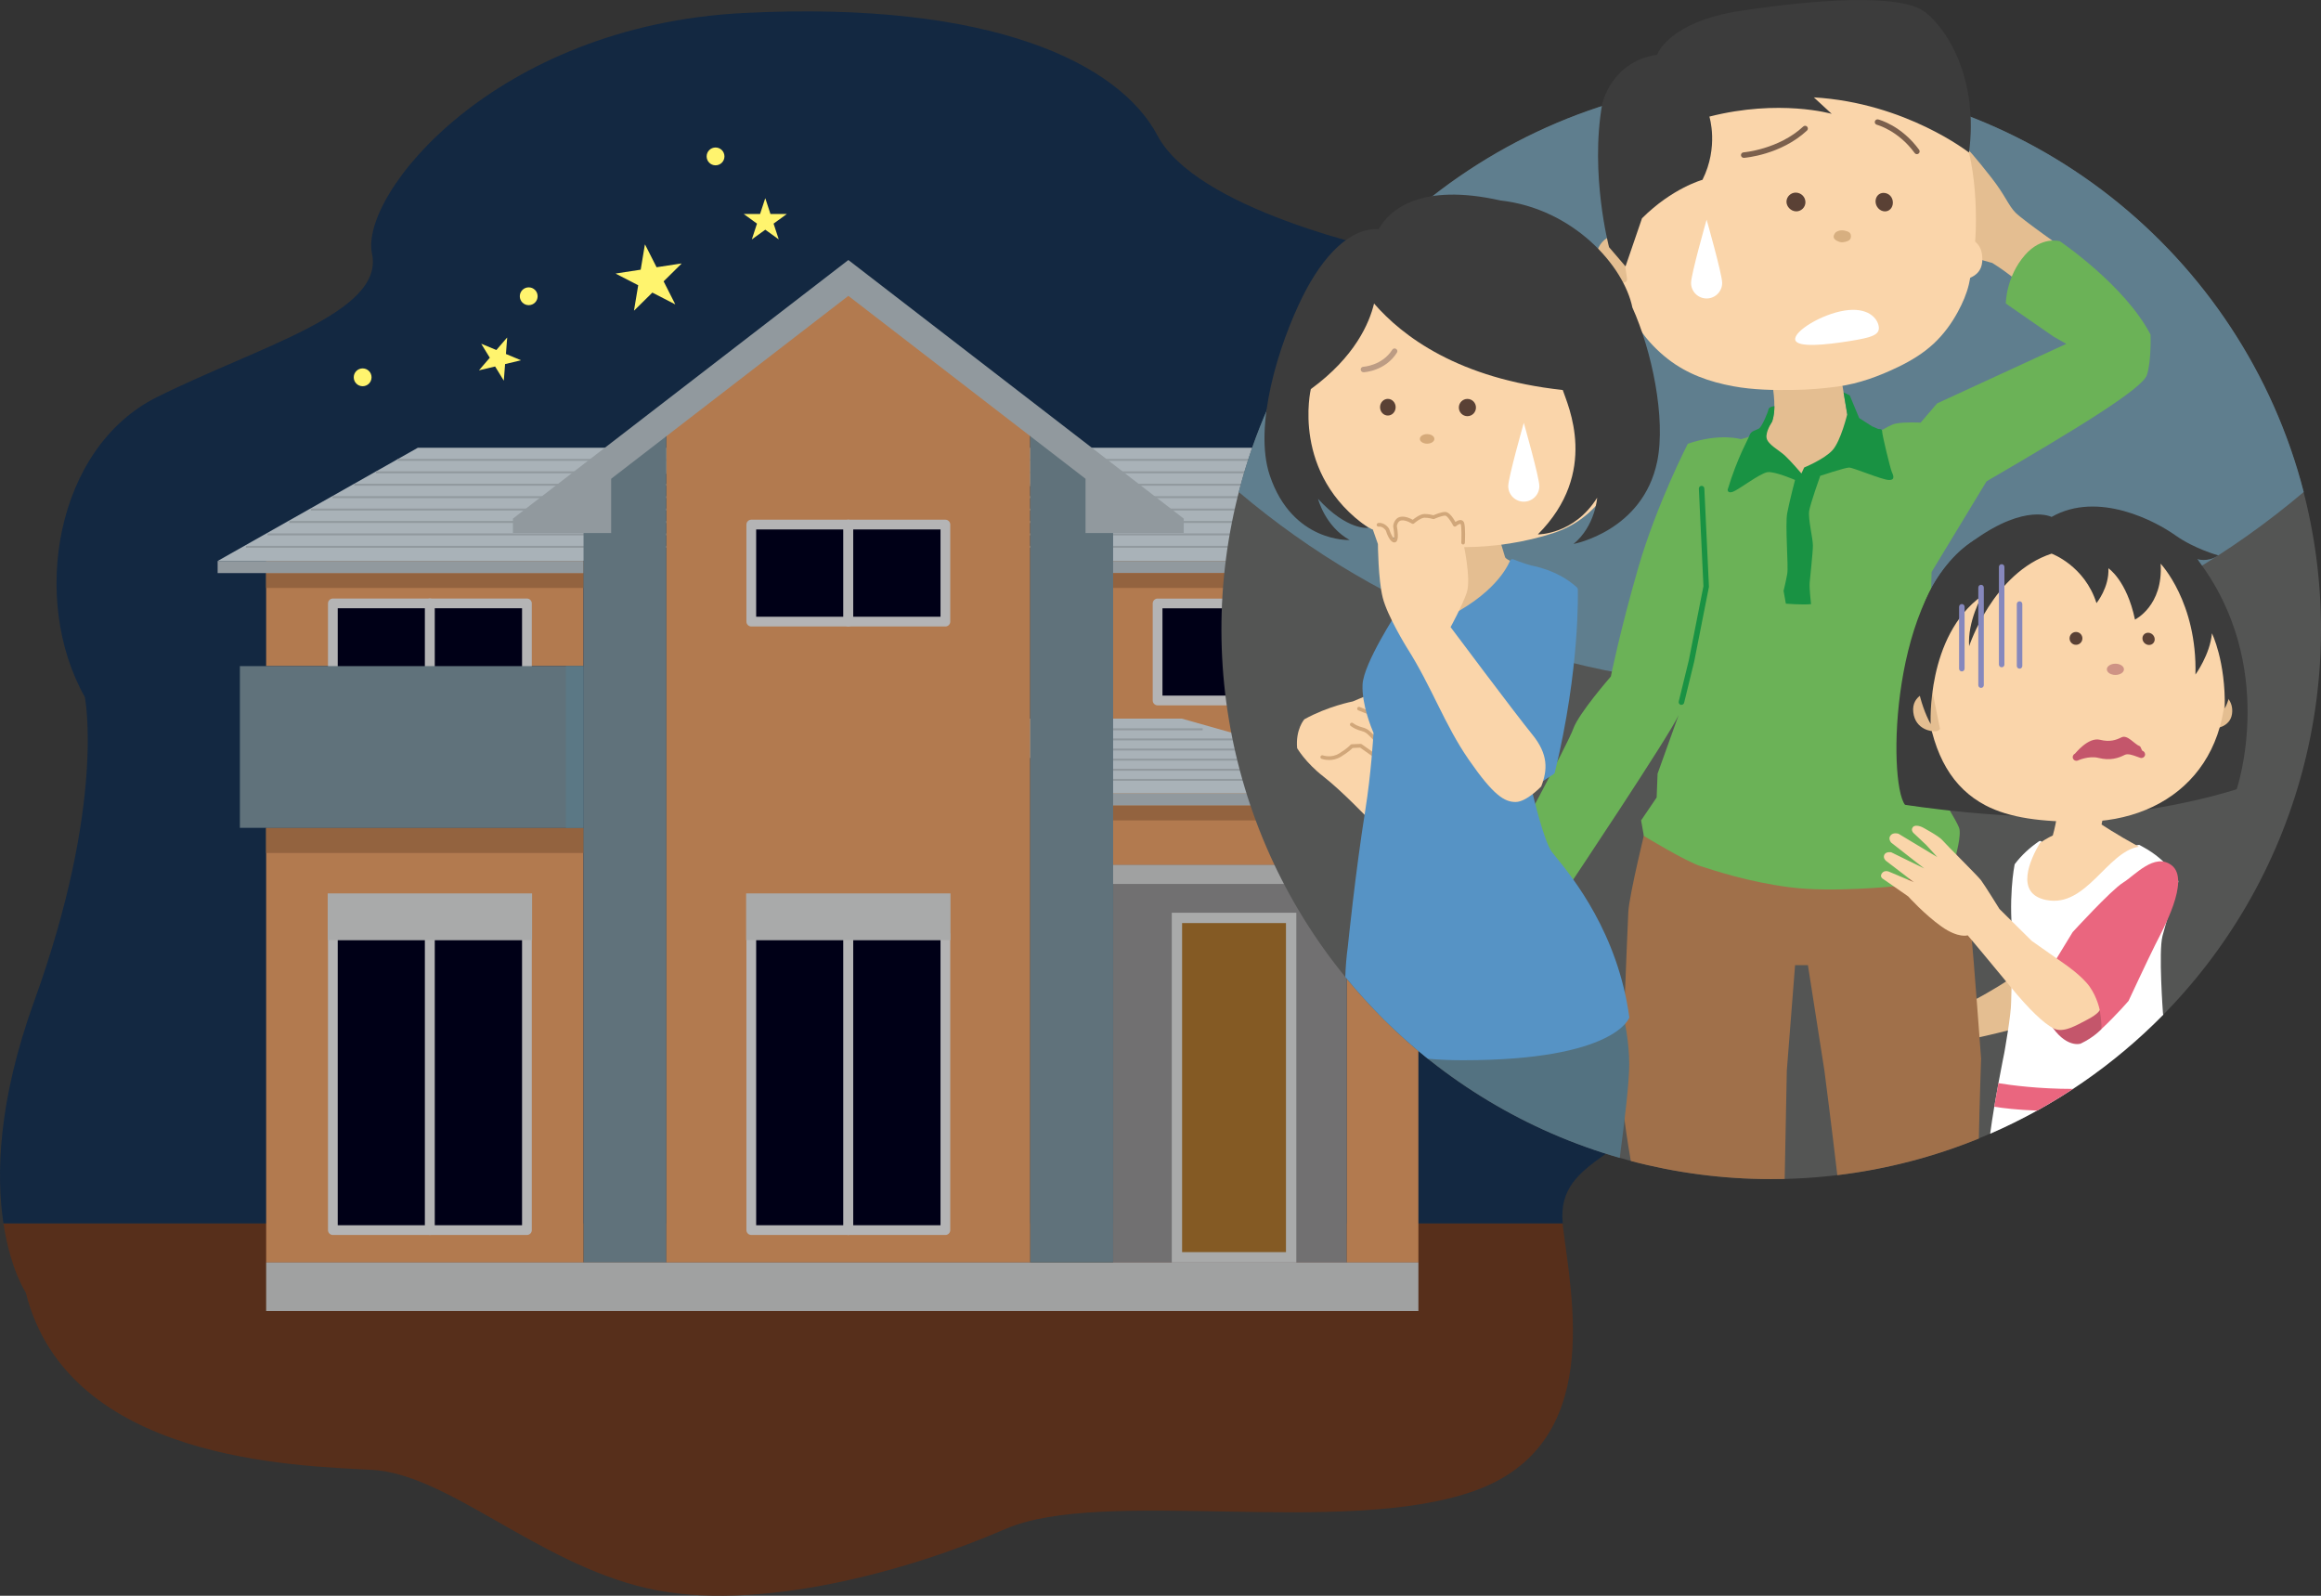 <?xml version="1.0" encoding="UTF-8"?> <svg xmlns="http://www.w3.org/2000/svg" id="_レイヤー_2" data-name="レイヤー 2" viewBox="0 0 607.12 417.39"><rect x="0" y="0" width="607.12" height="417.39" fill="#333333" stroke="none"/><defs><style> .cls-1 { fill: #071b32; } .cls-1, .cls-2 { stroke: #b4b4b5; stroke-linecap: round; stroke-linejoin: round; stroke-width: 2.55px; } .cls-3 { fill: #5a4135; } .cls-4 { fill: #fff46e; } .cls-5 { stroke: #a9aaaa; stroke-width: 2.7px; } .cls-5, .cls-6 { fill: #a9aaaa; } .cls-5, .cls-7 { stroke-miterlimit: 10; } .cls-8 { fill: #ea667f; } .cls-9 { fill: #a0a1a1; } .cls-10 { fill: #7b604d; } .cls-11 { fill: #545554; } .cls-12 { fill: #fff; } .cls-13 { fill: #bc9c84; } .cls-14 { fill: #3c3c3c; } .cls-2 { fill: #000017; } .cls-15, .cls-7 { fill: none; } .cls-16 { fill: #a9b2b8; } .cls-17 { fill: #8688bd; } .cls-18 { fill: #a0704a; } .cls-19 { fill: #5b7885; } .cls-20 { fill: #845a24; } .cls-21 { fill: #60727b; } .cls-22 { fill: #93633f; } .cls-23 { fill: #5693c5; } .cls-24 { fill: #ce9385; } .cls-25 { fill: #572f1b; } .cls-26 { fill: #e4be91; } .cls-27 { fill: #6bb257; } .cls-28 { fill: #fad5aa; } .cls-29 { fill: #d1a77a; } .cls-30 { fill: #132841; } .cls-31 { fill: #c4566b; } .cls-32 { fill: #d7af80; } .cls-33 { fill: #199243; } .cls-34 { fill: #537281; } .cls-35 { fill: #91999e; } .cls-36 { fill: #d5aa7a; } .cls-37 { fill: #5f7e8e; } .cls-38 { fill: #b27a4f; } .cls-7 { stroke: #91999e; stroke-width: .51px; } .cls-39 { fill: #717071; } </style></defs><g id="_レイヤー_2-2" data-name="レイヤー 2"><g><path class="cls-25" d="M6.74,338.07c11.05,44.18,70.69,45.29,90.57,46.39,19.88,1.1,43.08,24.3,71.79,30.93,28.72,6.63,68.48-4.42,93.88-15.46,25.4-11.05,88.36,2.21,122.6-9.94,34.24-12.15,25.4-50.81,23.2-69.58-.02-.15,0-.28-.02-.43H.9c1.84,12.18,5.84,18.1,5.84,18.1Z"></path><path class="cls-30" d="M436.4,150.3c14.36-29.82-40.87-78.42-59.64-81.73-18.78-3.31-64.06-14.36-74-33.14C292.81,16.66,259.68.09,194.51,3.4c-65.17,3.31-100.51,47.49-97.2,62.96,3.31,15.46-29.82,24.3-56.33,37.55-26.51,13.25-33.14,53.02-18.78,78.42,0,0,5.52,27.61-13.25,79.53C-.58,288.21-.99,307.42.9,319.97h407.87c-1.79-18.29,21.06-16.32,27.63-38.23,6.63-22.09-9.94-45.29-18.78-66.27-8.84-20.99,4.42-35.34,18.78-65.17Z"></path></g><g><polygon class="cls-16" points="288 146.73 383.71 146.73 331.36 117.12 259.98 117.12 288 146.73"></polygon><polygon class="cls-16" points="152.64 146.73 56.93 146.73 109.28 117.12 180.66 117.12 152.64 146.73"></polygon><g><line class="cls-7" x1="375.78" y1="143.03" x2="64.33" y2="143.03"></line><line class="cls-7" x1="370.04" y1="139.78" x2="70" y2="139.78"></line><line class="cls-7" x1="364.3" y1="136.53" x2="75.66" y2="136.53"></line><line class="cls-7" x1="358.55" y1="133.28" x2="81.33" y2="133.28"></line><line class="cls-7" x1="352.81" y1="130.04" x2="86.99" y2="130.04"></line><line class="cls-7" x1="347.07" y1="126.79" x2="92.66" y2="126.79"></line><line class="cls-7" x1="341.33" y1="123.54" x2="98.32" y2="123.54"></line><line class="cls-7" x1="103.99" y1="120.29" x2="335.59" y2="120.29"></line></g><rect class="cls-39" x="260.51" y="238.41" width="122.47" height="61.13" transform="translate(590.72 -52.76) rotate(90)"></rect><rect class="cls-38" x="288" y="146.73" width="83.02" height="66.1" transform="translate(659.02 359.55) rotate(180)"></rect><rect class="cls-35" x="288" y="146.73" width="95.71" height="3.17" transform="translate(671.71 296.63) rotate(180)"></rect><rect class="cls-1" x="328.19" y="157.83" width="25.38" height="25.38" transform="translate(681.76 341.05) rotate(180)"></rect><rect class="cls-2" x="302.81" y="157.83" width="25.38" height="25.38" transform="translate(630.99 341.05) rotate(180)"></rect><rect class="cls-38" x="69.62" y="146.73" width="83.02" height="27.5"></rect><rect class="cls-38" x="69.62" y="216.53" width="83.02" height="113.69"></rect><rect class="cls-22" x="69.62" y="216.53" width="83.02" height="6.58"></rect><rect class="cls-22" x="69.62" y="149.9" width="83.02" height="3.88"></rect><rect class="cls-22" x="288" y="149.9" width="83.02" height="3.88"></rect><rect class="cls-35" x="56.93" y="146.73" width="95.71" height="3.17"></rect><rect class="cls-38" x="282.71" y="207.54" width="88.3" height="18.71" transform="translate(653.73 433.79) rotate(180)"></rect><rect class="cls-9" x="282.71" y="226.25" width="88.3" height="4.96"></rect><rect class="cls-38" x="300.43" y="259.62" width="122.47" height="18.71" transform="translate(630.64 -92.68) rotate(90)"></rect><polygon class="cls-16" points="282.71 207.54 378.42 207.54 309.15 187.97 254.69 187.97 282.71 207.54"></polygon><rect class="cls-35" x="282.71" y="207.54" width="95.71" height="3.17" transform="translate(661.13 418.25) rotate(180)"></rect><polygon class="cls-21" points="152.64 126.11 152.64 330.21 174.32 330.21 174.32 109.39 152.64 126.11"></polygon><polygon class="cls-38" points="221.91 72.7 174.32 109.39 174.32 330.21 221.91 330.21 269.49 330.21 269.49 109.39 221.91 72.7"></polygon><rect class="cls-2" x="196.52" y="137.21" width="25.38" height="25.38"></rect><rect class="cls-2" x="221.91" y="137.21" width="25.38" height="25.38"></rect><rect class="cls-2" x="196.52" y="244.55" width="25.38" height="77.2"></rect><rect class="cls-2" x="221.91" y="244.55" width="25.38" height="77.2"></rect><rect class="cls-5" x="196.52" y="235.03" width="50.76" height="9.52"></rect><rect class="cls-2" x="87.07" y="157.83" width="25.38" height="25.38"></rect><rect class="cls-2" x="112.45" y="157.83" width="25.38" height="25.38"></rect><rect class="cls-2" x="87.07" y="244.55" width="25.38" height="77.2"></rect><rect class="cls-2" x="112.45" y="244.55" width="25.38" height="77.2"></rect><rect class="cls-5" x="87.07" y="235.03" width="50.76" height="9.52"></rect><rect class="cls-21" x="62.75" y="174.23" width="89.89" height="42.3"></rect><g><rect class="cls-20" x="307.86" y="240.09" width="29.88" height="88.77"></rect><path class="cls-6" d="M336.38,241.44v86.07h-27.17v-86.07h27.17M339.09,238.74h-32.58v91.48h32.58v-91.48h0Z"></path></g><rect class="cls-9" x="69.62" y="330.21" width="301.4" height="12.69"></rect><g><line class="cls-7" x1="364" y1="203.98" x2="279.01" y2="203.98"></line><line class="cls-7" x1="354.12" y1="201.34" x2="279.22" y2="201.34"></line><line class="cls-7" x1="344.23" y1="198.7" x2="279.44" y2="198.7"></line><line class="cls-7" x1="334.35" y1="196.05" x2="279.65" y2="196.05"></line><line class="cls-7" x1="324.47" y1="193.41" x2="279.86" y2="193.41"></line><line class="cls-7" x1="280.07" y1="190.76" x2="314.59" y2="190.76"></line></g><rect class="cls-19" x="148.02" y="174.23" width="4.61" height="42.3"></rect><rect class="cls-22" x="288" y="210.71" width="83.02" height="3.88"></rect><polygon class="cls-21" points="291.17 126.11 291.17 330.21 269.49 330.21 269.49 109.39 291.17 126.11"></polygon><polygon class="cls-35" points="221.91 68.01 134.17 135.65 134.17 139.42 159.86 139.42 159.86 125.23 221.91 77.39 283.95 125.23 283.95 139.42 309.64 139.42 309.64 135.65 221.91 68.01"></polygon></g><g><path class="cls-4" d="M171.75,69.9l6.5-.99v.07s-4.66,4.61-4.66,4.61l3.02,5.96-.05.03-5.92-3.05-4.74,4.68h-.06s1.1-6.6,1.1-6.6l-5.84-3.01v-.07s6.49-.99,6.49-.99l1.09-6.55h.07s3,5.92,3,5.92Z"></path><path class="cls-4" d="M132.34,92.59l3.91,1.62-.02.04-4.11.98-.33,4.29h-.04s-2.24-3.66-2.24-3.66l-4.17.99-.03-.02,2.81-3.26-2.21-3.6.02-.04,3.91,1.62,2.79-3.24.04.02-.33,4.26Z"></path><path class="cls-4" d="M201.54,55.96h4.23v.05l-3.42,2.48,1.34,4.09h-.04s-3.47-2.5-3.47-2.5l-3.47,2.51h-.04s1.34-4.1,1.34-4.1l-3.42-2.48v-.05h4.23l1.33-4.06h.05l1.33,4.06Z"></path><path class="cls-4" d="M189.5,40.91c0,1.29-1.04,2.33-2.33,2.33s-2.33-1.04-2.33-2.33,1.04-2.33,2.33-2.33,2.33,1.04,2.33,2.33Z"></path><path class="cls-4" d="M140.63,77.49c0,1.29-1.04,2.33-2.33,2.33s-2.33-1.04-2.33-2.33,1.04-2.33,2.33-2.33,2.33,1.04,2.33,2.33Z"></path><path class="cls-4" d="M97.19,98.69c0,1.29-1.04,2.33-2.33,2.33s-2.33-1.04-2.33-2.33,1.04-2.33,2.33-2.33,2.33,1.04,2.33,2.33Z"></path></g><g><path class="cls-15" d="M515.46,30.54c-.61-13.46-6.58-23.24-11.89-27.37-6.47-5.03-29.12-3.24-48.18-.36-19.05,2.88-21.93,11.5-21.93,11.5-12.11,1.78-14.38,12.94-14.38,12.94-.03.16-.05.33-.08.49-16.2,5.24-31.14,13.27-44.25,23.53-8.25,1.25-12.31,5.36-14.14,8.64-7.29-.42-14.46,6.69-19.91,17.67-3.91,7.84-8.06,19.34-9.46,30.01-7.55,17.48-11.75,36.75-11.75,57,0,79.42,64.39,143.81,143.81,143.81s143.81-64.39,143.81-143.81c0-61.03-38.02-113.17-91.66-134.05Z"></path><g><circle class="cls-11" cx="463.31" cy="164.6" r="143.81" transform="translate(19.31 375.82) rotate(-45)"></circle><path class="cls-37" d="M463.31,179.7c53.1,0,101.71-19.2,139.29-51.01-15.95-62.05-72.26-107.9-139.29-107.9s-123.34,45.85-139.29,107.9c37.58,31.82,86.19,51.01,139.29,51.01Z"></path><g><g><path class="cls-26" d="M528.98,253.88s-10.31,7.43-19.89,11.03l1.44,7.91s13.9-2.64,24.21-5.99l-5.75-12.94Z"></path><g><path class="cls-12" d="M565.64,244.89c1.06-4.08,4.1-14.08,4.13-14.18.03-.11.03-.23-.02-.34-.1-.21-2.48-5.22-9.2-8.85l-.85-.47c-.09-.05-.2-.07-.3-.05-3.71.58-6.75,3.6-9.96,6.8-4.08,4.06-8.29,8.26-14,7.15-2.15-.42-3.57-1.36-4.23-2.82-1.49-3.32,1.13-8.59,2.83-11.44.12-.19.08-.44-.08-.59-.16-.15-.41-.18-.6-.05-2.47,1.68-4.59,3.67-6.3,5.91-.04.06-.07.12-.09.19-.02.09-1.86,9.21-.25,21.1,0,.12-.66,11.74-.66,14.95s-1.77,13.12-1.79,13.21c-.03.14-2.57,12.6-3.69,21.14,17.07-7.42,32.42-18.05,45.29-31.14-.03-.13-.06-.25-.09-.37-.01-.16-1.18-16.15-.13-20.16Z"></path><path class="cls-28" d="M535.34,235.42c10.43,2.02,15.82-12.65,24.13-13.95-6.13-3.36-9.75-5.82-9.75-5.82l2.7-13.12-13.66-.18s.36,8.63-1.8,16.18c0,0-1.41.61-3.34,1.93-2.49,4.19-6.82,13.32,1.72,14.97Z"></path></g><path class="cls-8" d="M536.89,252.44l5.27-8.63s10.07-11.02,13.18-12.94c3.12-1.92,8.25-7.95,12.7-4.55,5.03,3.83-2.4,17.02-4.31,20.85-1.92,3.83-6.95,14.62-6.95,14.62,0,0-3.06,3.6-7.16,7.43-4.1,3.83-12.73-16.78-12.73-16.78Z"></path><path class="cls-31" d="M549.24,264.18s.66,3.77.39,5.03c0,0-1.8,2.07-5.39,3.77,0,0-3.86,1.35-8-5.21l13-3.6Z"></path><path class="cls-8" d="M522.74,283.31c-.35,1.92-.73,4.04-1.09,6.17,2.27.37,5.91.81,11.21,1.02,3.21-1.78,6.35-3.67,9.4-5.68-8.97,0-16.04-.94-19.53-1.5Z"></path></g><g><path class="cls-18" d="M510.05,216.01l-79.33-.48s-4.55,18.46-4.79,23.01c-.24,4.55-1.68,41.46-1.68,41.46-.5,4.67.58,13.52,2.33,23.67,11.73,3.09,24.04,4.74,36.74,4.74,1.17,0,2.34-.02,3.51-.04l.56-28.36,2.16-27.56h3.36l4.31,27.56s1.89,14.59,3.38,27.37c12.95-1.55,25.36-4.82,37.02-9.57.21-9.89.59-20.91.59-20.91,0,0-1.92-26.13-2.64-33.56-.72-7.43-5.51-27.32-5.51-27.32Z"></path><path class="cls-26" d="M540.55,65.55s-11.32-7.91-13.3-9.89-2.52-4.31-6.47-9.35c-3.95-5.03-6.29-7.73-7.19-8.27s-5.39-2.16-5.39-2.16c0,0-6.65-1.44-7.73-.72-1.08.72-2.16,23.37-2.16,23.37,0,0,10.07,10.25,12.94,10.79,2.88.54,6.65-1.44,6.65-1.44l3.24.9s9.53,5.75,13.66,12.4c4.13,6.65,5.75-15.64,5.75-15.64Z"></path><g><path class="cls-27" d="M562.54,87.54c-6.71-12.94-23.73-24.45-23.73-24.45,0,0-4.75-1.38-9.11,3.6-5.03,5.75-5.03,12.7-5.03,12.7l12.46,8.63,3.36,1.92-33.8,15.58-4.31,5.03s-4.07-.24-6.47.24c-2.4.48-5.99,3.83-8.15,2.88-1.04-.46-2.14-1.71-2.99-2.87l-2.64,8.5-10.61,6.11-8.81-5.75-3.24-3.95.5-2.44c-2.18,1.03-4.58,1.6-4.58,1.6,0,0-5.51-1.68-13.9,1.2,0,0-8.15,15.82-12.94,32.36-4.79,16.54-7.19,28.52-7.19,28.52,0,0-8.39,9.59-9.83,13.66-1.44,4.07-16.54,31.88-16.54,31.88l15.34,9.35s26.6-39.79,28.76-44.82l-5.51,15.34-.24,6.23-4.07,5.99.72,4.07s11.03,6.71,14.86,7.91c3.83,1.2,12.22,4.07,23.25,5.51,11.03,1.44,27.32-.24,27.32-.24l16.06-7.67s1.68-5.75.96-7.67c-.72-1.92-4.79-8.39-4.79-8.39,0,0-.48-5.75-.72-9.35-.24-3.6-1.68-21.81-1.92-26.84-.24-5.03.24-22.29.24-22.29l14.38-23.73c23.49-13.66,40.75-24.21,41.94-27.8,1.2-3.6.96-10.55.96-10.55Z"></path><path class="cls-26" d="M462.71,119.65l8.81,5.75,10.61-6.11,2.64-8.5c-.92-1.25-1.56-2.4-1.56-2.4l-3.12-18.46-18.22,2.88s4.17,13.97,1.2,18.22c-.62.88-1.82,1.63-3.09,2.23l-.5,2.44,3.24,3.95Z"></path></g><path class="cls-33" d="M491.35,112.22l-1.68-.72-3.36-2.16-2.46-5.93-1.62-.78.96,5.75s-1.68,6.95-3.83,9.35c-2.16,2.4-7.43,4.55-7.43,4.55l-.72,1.56s-2.76-3.24-4.31-4.67c-1.56-1.44-4.43-2.88-4.79-4.55-.36-1.68,1.44-4.31,1.44-4.31,0,0,.6-1.56.6-4.07,0,0-1.44.12-1.56.84s-1.68,4.55-2.52,5.03-2.04.6-2.4,1.68c-.36,1.08-3.12,5.63-5.75,14.26,0,0-.12,1.08,1.32.6s7.19-4.91,9.11-5.15c1.92-.24,7.19,2.04,7.19,2.04,0,0-1.44,5.51-2.04,8.63-.6,3.12.36,13.9,0,15.94-.36,2.04-.96,4.43-.96,4.43l.6,3.36s4.31.36,6.59.12c0,0-.48-4.07-.36-5.63s.84-7.79.84-9.71-1.32-7.07-.96-9.11c.36-2.04,2.88-9.11,2.88-9.11,0,0,6.47-2.16,7.55-2.16s8.39,3.12,10.31,3.24c1.92.12,1.2-1.32.84-2.16-.36-.84-2.52-9.58-2.52-10.67,0-.6-.96-.48-.96-.48Z"></path><path class="cls-28" d="M540.13,252.2s4.43,3,6.47,5.87c2.04,2.88,2.64,6.11,2.64,6.11,0,0-.24.96-3.24,2.52-3,1.56-6.35,3.6-8.87,2.28-2.52-1.32-6.23-4.79-11.15-10.79-4.91-5.99-11.27-13.54-11.27-13.54,0,0-2.4.84-6.83-2.28-4.43-3.12-8.75-7.91-8.75-7.91l-6.5-4.52s-1.08-.54-.36-1.53c.72-.99,1.98-.36,1.98-.36l6.38,2.7-7.28-5.57s-.9-.72-.45-1.62c.45-.9,1.8-.63,1.8-.63l8.63,4.22-8.63-6.74s-.9-.99-.18-1.89,2.07-.45,2.07-.45l10.16,6.11-2.88-3.15-3.15-2.97s-1.08-.81-.36-1.71,2.61.09,2.61.09c0,0,4.22,2.25,5.12,3.33.9,1.08,9.17,9.26,10.07,10.43.9,1.17,4.85,7.55,4.85,7.55l8.45,8.36,8.66,6.08Z"></path><g><path class="cls-28" d="M515.89,62.76s3,1.08,2.61,5.74c-.38,4.65-5.8,4.72-5.8,4.72l3.19-10.46Z"></path><path class="cls-28" d="M423.9,74.26c.24.89.45,1.79.72,2.68,2.05,6.92,6.01,12.56,11.68,16.98,5.03,3.92,10.88,5.97,17.08,7.11,5.21.96,10.47,1.04,15.75.96,3.87-.05,7.71-.35,11.55-.88,5.59-.77,10.79-2.69,15.84-5.13,3.38-1.63,6.57-3.56,9.32-6.13,2.55-2.39,4.62-5.2,6.28-8.27,1.24-2.29,2.28-4.63,2.9-7.23.38-1.59,1.65-8.47,1.8-14.29.17-6.78-.27-13.53-1.76-20.16-2.33-10.36-7.81-16.92-7.81-16.92h0c-4.09-5.43-11.26-9.52-14.28-10.78-10.73-4.47-24.12-4.41-33.41-3.49-4.85.48-9.54,1.73-13.96,3.81-4.79,2.25-8.88,5.49-12.47,9.34-1.53,1.64-4.14,5.33-4.14,5.34.08.32-3.09,5.07-4.06,7.61-1.96,5.12-2.64,10.48-2.94,15.9-.2,3.6-.1,7.21.1,10.82,0,0,.25,6.18,1.83,12.73Z"></path><path class="cls-26" d="M425.54,72.45c-.57-3.49-1.07-6.99-1.59-10.49h0c-.12-.93-1.56-.76-2.62-.27-2.36,1.11-3.74,3.15-3.77,5.76-.03,2.46,1.03,4.68,3.31,5.78,1.09.53,2.73.8,3.66.69,1.07-.09,1.15-.6,1.01-1.48Z"></path><path class="cls-3" d="M469.84,55.28c-1.35,0-2.57-1.23-2.54-2.56.03-1.29,1.15-2.36,2.44-2.34,1.42.02,2.55,1.17,2.52,2.56-.02,1.3-1.11,2.35-2.43,2.35Z"></path><path class="cls-3" d="M495.13,53.02c-.01,1.33-.93,2.31-2.13,2.27-1.3-.04-2.39-1.23-2.4-2.6,0-1.28.88-2.23,2.07-2.24,1.41,0,2.47,1.11,2.46,2.57Z"></path><path class="cls-32" d="M483.24,60.52c-1.08-.37-2.12-.44-3.1.28-.88,1.07-.57,1.81.63,2.31.83.42,1.65.27,2.48-.03.61-.22.92-.63.92-1.28,0-.65-.31-1.06-.93-1.27Z"></path></g><path class="cls-33" d="M439.82,184.37c-.06,0-.11,0-.17-.02-.39-.09-.62-.48-.53-.87l2.64-10.79,3.82-19.36-1.2-25.55c.01-.4.33-.71.74-.7.4.01.71.34.7.74l1.2,25.65c0,.06-.01.12-.03.18l-3.83,19.41-2.63,10.75c-.08.33-.37.55-.7.55Z"></path><path class="cls-14" d="M516.52,141.23c-22.05,13.42-22.77,63.28-18.22,69.27,0,0,27.08,4.31,48.66,2.88,21.57-1.44,38.11-6.95,38.11-6.95,0,0,11.02-32.36-10.31-60.16l-58.24-5.03Z"></path><g><path class="cls-26" d="M581.53,181.5s2.84,1.68,2.31,5.26c-.53,3.58-4.63,3.79-4.63,3.79l2.31-9.05Z"></path><path class="cls-28" d="M541.24,136.68c16.31,0,34.93,2.21,40.08,31.67,5.16,29.46-12.31,46.61-36.82,46.61-10.4,0-18.79-.97-25.15-4.31-8.62-4.53-13.56-13.04-15.26-25.88-2.95-22.3,5.89-48.08,37.14-48.08Z"></path><path class="cls-26" d="M505.47,180.87l2,9.78s-.21.53-1.16.63c-.95.11-5.31-.37-5.84-5-.53-4.63,4.37-5.63,5-5.42Z"></path><path class="cls-24" d="M555.58,175.07c0,.81-1.01,1.47-2.24,1.47s-2.24-.66-2.24-1.47,1.01-1.47,2.24-1.47,2.24.66,2.24,1.47Z"></path><path class="cls-3" d="M544.71,166.98c0,.93-.75,1.68-1.68,1.68s-1.68-.75-1.68-1.68.75-1.68,1.68-1.68,1.68.75,1.68,1.68Z"></path><path class="cls-3" d="M563.62,167.1c.07.88-.59,1.6-1.47,1.6s-1.66-.72-1.73-1.6c-.07-.88.59-1.6,1.47-1.6s1.66.72,1.73,1.6Z"></path></g><path class="cls-31" d="M543.13,198.99c-.36,0-.71-.21-.87-.56-.22-.48-.01-1.05.47-1.27.14-.06,3.46-4.45,6.63-3.65,2.51.63,4.16.06,5.57-.65,1.57-.78,3.36,1.79,4.79,2.32.25.09.5,1.14.73,1.22.5.17.77.71.61,1.21-.17.5-.71.78-1.21.61-.25-.08-.51-.18-.79-.28-1.15-.42-2.45-.9-3.27-.49-1.66.83-3.77,1.57-6.89.79-2.5-.63-5.33.65-5.36.66-.13.06-.26.09-.4.09Z"></path><path class="cls-14" d="M505.02,189.4s-1.2-23.01,13.42-33.56c0,0-3.83,6.71-3.36,13.18,0,0,6.23-19.17,21.57-24.21,0,0,8.63,3.12,11.74,12.94,0,0,3.36-4.07,3.12-9.11,0,0,4.79,3.12,6.95,13.42,0,0,7.43-3.6,6.71-14.62,0,0,9.59,10.07,9.11,29,0,0,3.83-5.27,4.31-10.79,0,0,3.6,7.19,3.36,19.65,0,0,8.39-14.38-7.19-39.07,0,0,2.64.96,5.51-.96,0,0-6.23-1.68-11.27-5.27s-20.13-11.74-32.36-4.79c0,0-6.77-3.55-20.13,5.99-20.13,14.38-17.02,38.11-11.5,48.18Z"></path></g><g><path class="cls-34" d="M360.38,265.02c17.22,17.65,38.94,30.88,63.31,37.85,1.34-10.15,2.48-19.85,2.48-24.55,0-10.79-4.31-23.01-4.31-23.01l-61.47,9.71Z"></path><g><path class="cls-28" d="M357.28,182.03l-3.42,1.44s-6.56,1.26-12.67,4.67c0,0-2.34,2.61-1.89,7.55,0,0,2.16,3.77,6.92,7.46,4.76,3.69,11.95,11.24,11.95,11.24l2.43-23.64-3.33-8.72Z"></path><path class="cls-29" d="M360.52,194.74c-.13,0-.27-.06-.36-.16-.02-.02-1.87-2.13-2.63-2.72-.53-.41-.87-.51-1.47-.69-.21-.06-.45-.13-.73-.22-1.14-.38-1.99-1.04-2.03-1.07-.21-.16-.25-.46-.08-.67.16-.21.46-.25.67-.09,0,0,.76.59,1.75.91.26.09.49.15.69.21.64.19,1.11.32,1.79.85.84.65,2.68,2.76,2.76,2.85.17.2.15.5-.05.68-.09.08-.2.12-.32.12Z"></path><path class="cls-29" d="M347.63,198.79c-1.1,0-1.88-.29-1.94-.31-.25-.09-.37-.37-.27-.62.09-.25.37-.37.62-.28.02,0,2.16.79,4.25-.5,2.21-1.36,2.93-2.22,2.93-2.23.09-.11.22-.17.35-.18l2.34-.09c.1,0,.21.03.29.09l3.95,2.79c.22.15.27.45.12.67-.15.22-.45.27-.67.12l-3.82-2.69-1.97.08c-.32.34-1.2,1.15-3.02,2.27-1.13.7-2.26.89-3.16.89Z"></path><path class="cls-29" d="M358.81,187.19c-.06,0-.12-.01-.18-.04l-3.33-1.35c-.25-.1-.36-.38-.26-.62.1-.25.38-.37.62-.26l3.33,1.35c.25.1.36.38.26.62-.08.19-.26.3-.44.3Z"></path></g><g><path class="cls-26" d="M395.65,146.98c-1.02-.44-1.84-.89-1.96-1.26-.36-1.08-4.91-16.36-4.91-16.36l-12.46,1.56,5.27,17.74-9.16,3.37,2.21,12.03c14.92-6.3,19.62-13.84,21.02-17.08Z"></path><path class="cls-23" d="M405.89,222.78c-2.04-2.86-4.71-14.04-5.29-16.51l5.81-3.8c.15-.1.26-.25.3-.43,6.66-27.34,6.02-47.69,6.01-47.89,0-.19-.09-.37-.23-.5-4.96-4.59-11.77-5.71-11.98-5.74-.03,0-2.7-.78-4.6-1.59-.36-.16-.79.01-.94.38-1.24,2.88-5.64,10.16-19.81,16.35l-2.05-11.15c-.04-.21-.17-.39-.35-.49-.18-.1-.4-.12-.6-.05l-2.58.95c-.18.06-.32.19-.4.36l-3.09,6.43c-.66,1.01-9.44,14.43-9.68,19.98-.23,5.21,2.39,11.51,2.87,12.63-.08,1.37-.65,10.78-2.14,20.13-2.61,16.37-4.54,35.32-4.56,35.58-.38,2.75-.6,5.5-.68,8.13,6.43,7.86,13.67,15.03,21.6,21.38,2.72.25,5.78.39,9.23.39,39.91,0,43.47-11.18,43.47-11.18-2.99-22.04-14.84-36.6-19.1-41.84-.54-.67-.95-1.17-1.2-1.51Z"></path></g><g><path class="cls-28" d="M384.23,59.38c-15.19,0-28.65,4.49-36.24,16.22-7.59,11.74-6.9,27.27-5.7,37.79,1.21,10.53,7.59,21.92,19.67,26.4,12.08,4.49,29.51,4.49,44.35-.35,14.84-4.83,19.16-20.02,20.19-27.96,1.04-7.94.86-25.2-5.69-35.72-6.56-10.53-19.67-16.39-36.59-16.39Z"></path><path class="cls-3" d="M381.6,106.6c0,1.25,1,2.26,2.24,2.26s2.24-1.01,2.24-2.26-1-2.26-2.24-2.26-2.24,1.01-2.24,2.26Z"></path><path class="cls-3" d="M360.99,106.51c0,1.21.91,2.18,2.04,2.18s2.04-.98,2.04-2.18-.91-2.18-2.04-2.18-2.04.98-2.04,2.18Z"></path><path class="cls-36" d="M371.4,114.8c0,.69.85,1.25,1.9,1.25s1.9-.56,1.9-1.25-.85-1.25-1.9-1.25-1.9.56-1.9,1.25Z"></path></g><path class="cls-28" d="M379.42,164s17.02,22.77,21.33,28.04c4.31,5.27,4.07,9.35,2.4,13.66,0,0-3.83,4.07-6.71,4.07s-5.75-1.68-12.22-11.03c-6.47-9.35-9.59-18.93-16.3-29.48,0,0-5.03-8.15-6.23-12.94-1.2-4.79-1.26-14.02-1.26-14.02l-1.26-3.6s0-1.26,1.44-1.44c1.44-.18,2.34,1.26,2.34,1.26,0,0,.9,2.88,1.8,2.88s.18-3.77.18-3.77c0,0,.18-1.8,1.62-1.98s3.06.9,3.06.9c0,0,1.8-1.62,3.06-1.62s2.34.36,2.34.36c0,0,1.98-.9,3.06-.9s2.52,2.88,2.52,2.88c0,0,1.62-1.44,1.98-.36s.18,5.03.18,5.03c0,0,2.16,9.53.9,13.12-1.26,3.6-4.19,8.93-4.19,8.93Z"></path><path class="cls-14" d="M427,80.47c-2.2-10.92-15.46-25.89-34.54-28.04-20.83-4.67-29,2.41-31.83,7.5-7.29-.42-14.46,6.69-19.91,17.67-6.16,12.37-12.94,33.8-8.57,46.77,5.93,17.6,20.89,16.88,20.89,16.88-6.45-3.57-8.27-10.77-8.27-10.77,7.75,8.45,13.18,7.58,13.18,7.58-20.39-14.03-15.07-36.28-15.07-36.28,11.54-8.43,15.31-17.26,16.54-22.39,7.41,8.54,22.07,19.68,49.36,22.62,1.29,3.95,9.7,21.5-6.51,37.77,0,0,9.43.13,15.51-9.59,0,0-.49,7.41-6.18,12.09,0,0,18.11-3.35,21.88-21.54,2.34-11.35-1.45-29.17-6.47-40.27Z"></path><path class="cls-12" d="M402.66,127.15c0,2.25-1.82,4.07-4.07,4.07s-4.07-1.82-4.07-4.07,4.07-16.54,4.07-16.54c0,0,4.07,14.29,4.07,16.54Z"></path></g><path class="cls-14" d="M447.13,30.49s2.52,7.91-1.8,16.54c0,0-7.91,2.16-15.82,10.07l-4.31,12.58-4.31-5.03s-5.03-19.05-1.8-37.39c0,0,2.27-11.16,14.38-12.94,0,0,2.88-8.63,21.93-11.5,19.05-2.88,41.7-4.67,48.18.36,6.47,5.03,13.93,18.46,11.46,36.73,0,0-16.49-13.01-40.58-14.44l4.67,4.31s-13.66-3.95-32,.72Z"></path><path class="cls-12" d="M491.43,85.36c.35,2.21-1.64,2.9-7.67,3.86-6.03.96-13.82,1.82-14.17-.39-.35-2.21,6.87-6.64,12.9-7.6,6.03-.96,8.59,1.93,8.94,4.13Z"></path><path class="cls-29" d="M382.72,142.42s-.01,0-.02,0c-.27-.01-.47-.24-.46-.5.05-1.08.12-4.05-.16-4.86-.18-.12-.75.16-1.21.57-.11.1-.26.14-.41.11-.15-.03-.27-.12-.34-.26-.62-1.23-1.63-2.61-2.09-2.61-.8,0-2.33.62-2.86.86-.11.05-.24.06-.35.02,0,0-1.03-.34-2.19-.34-.88,0-2.3,1.11-2.74,1.49-.16.15-.4.16-.59.04-.01,0-1.49-.97-2.73-.82-.92.12-1.15,1.22-1.19,1.49.19,1.02.52,3.27-.06,3.98-.15.19-.37.29-.6.29-1.1,0-1.92-2.15-2.23-3.14-.15-.21-.85-1.12-1.84-.99-.26.03-.5-.15-.54-.42-.03-.26.15-.5.42-.54,1.73-.22,2.76,1.41,2.8,1.48.02.03.04.07.05.11.35,1.12.92,2.24,1.25,2.49.13-.45.05-1.83-.2-3.16,0-.05-.01-.09,0-.14,0-.09.24-2.18,2.04-2.41,1.21-.16,2.49.46,3.07.79.59-.48,1.97-1.51,3.1-1.51,1.03,0,1.93.22,2.31.33.53-.23,2.09-.87,3.09-.87,1.05,0,2.12,1.64,2.67,2.63.43-.3,1.05-.62,1.58-.47.33.09.57.33.69.69.38,1.13.22,4.79.2,5.21-.01.26-.22.46-.48.46Z"></path><path class="cls-13" d="M356.65,97.36c-.38,0-.7-.3-.72-.68-.02-.4.29-.73.68-.75.05,0,4.94-.29,7.58-4.46.21-.34.66-.43.99-.22.34.21.44.66.22.99-3.04,4.82-8.49,5.12-8.72,5.13-.01,0-.02,0-.03,0Z"></path><path class="cls-10" d="M456.12,41.28c-.37,0-.69-.29-.72-.66-.03-.4.27-.74.66-.77.09,0,9.19-.78,15.63-6.76.29-.27.75-.25,1.02.04.27.29.25.75-.04,1.02-6.82,6.33-16.1,7.11-16.49,7.14-.02,0-.04,0-.06,0Z"></path><path class="cls-10" d="M501.42,40.32c-.22,0-.44-.1-.58-.29-4.33-5.93-9.85-7.38-9.9-7.4-.38-.1-.62-.49-.52-.87.1-.38.49-.62.87-.52.24.06,6.06,1.57,10.71,7.94.23.32.16.77-.16,1-.13.09-.28.14-.42.14Z"></path><path class="cls-17" d="M513.17,175.62c-.4,0-.72-.32-.72-.72v-16.18c0-.4.32-.72.72-.72s.72.32.72.72v16.18c0,.4-.32.72-.72.72Z"></path><path class="cls-17" d="M528.27,174.9c-.4,0-.72-.32-.72-.72v-16.18c0-.4.32-.72.72-.72s.72.32.72.72v16.18c0,.4-.32.72-.72.72Z"></path><path class="cls-17" d="M518.2,179.93c-.4,0-.72-.32-.72-.72v-25.53c0-.4.32-.72.72-.72s.72.32.72.72v25.53c0,.4-.32.72-.72.72Z"></path><path class="cls-17" d="M523.59,174.54c-.4,0-.72-.32-.72-.72v-25.53c0-.4.32-.72.72-.72s.72.32.72.72v25.53c0,.4-.32.72-.72.72Z"></path><path class="cls-12" d="M450.48,74c0,2.25-1.82,4.07-4.07,4.07s-4.07-1.82-4.07-4.07,4.07-16.54,4.07-16.54c0,0,4.07,14.29,4.07,16.54Z"></path></g></g></g></g></svg> 
